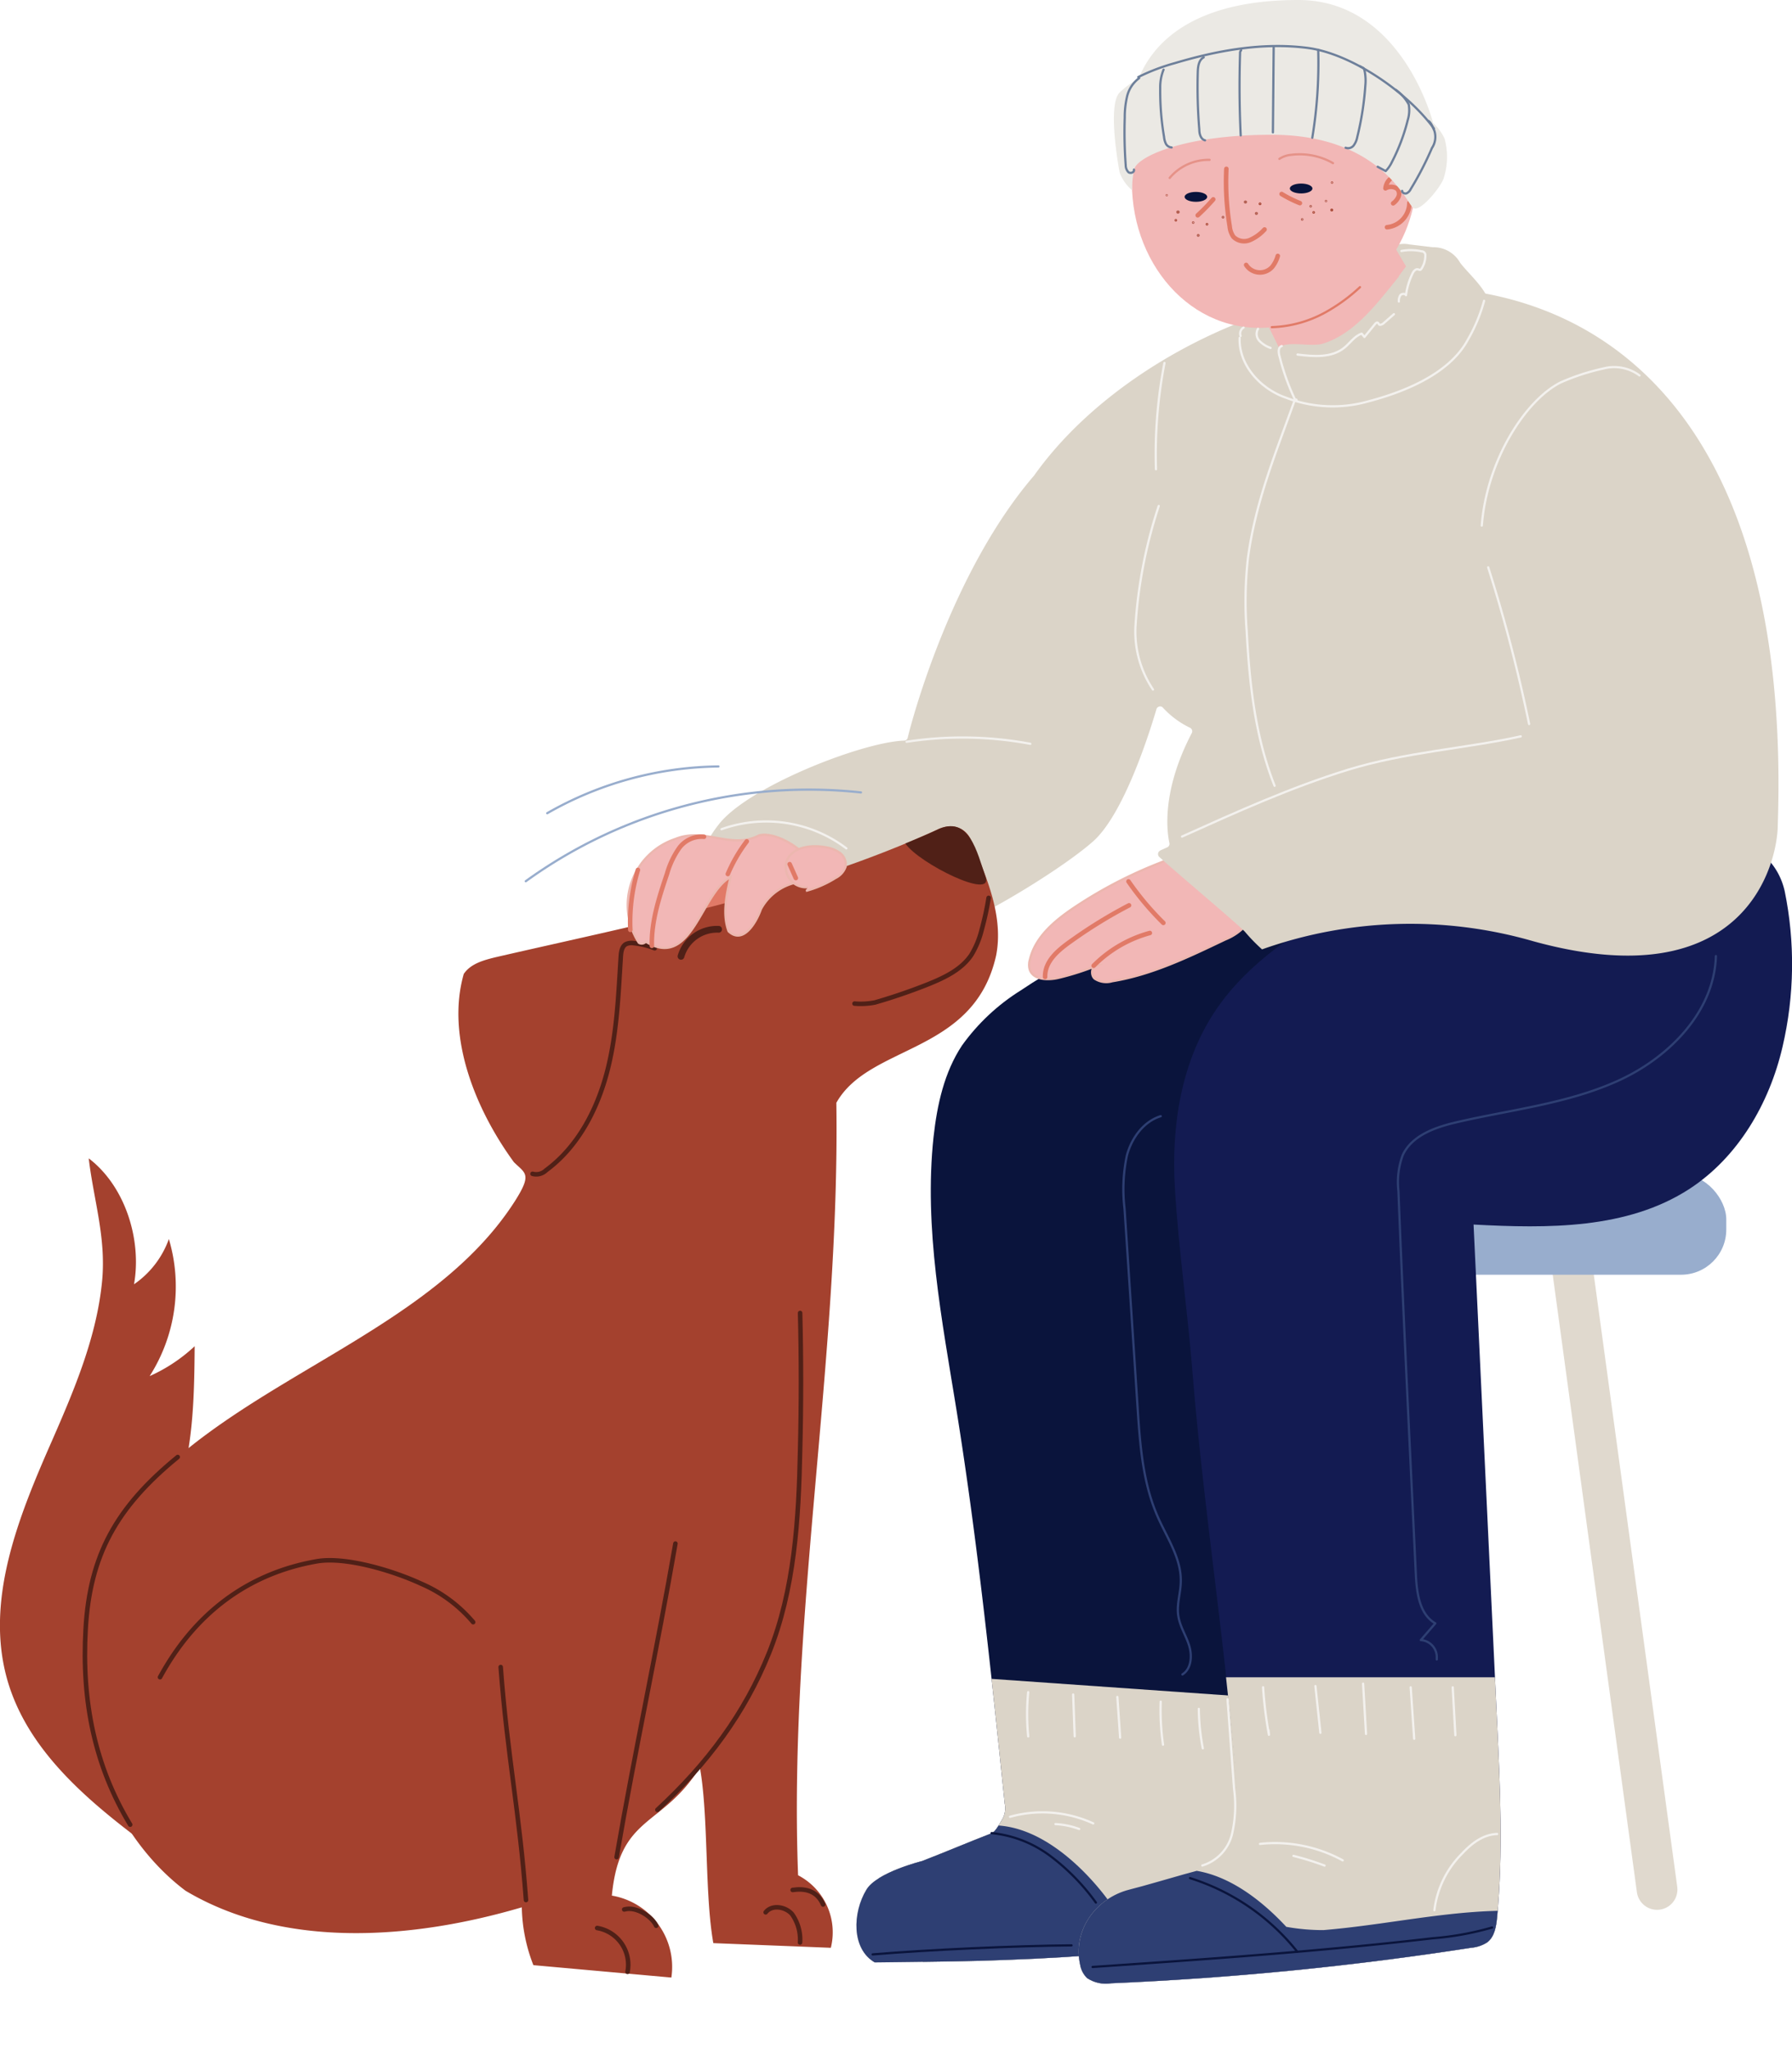 <svg id="Layer_1" data-name="Layer 1" xmlns="http://www.w3.org/2000/svg" xmlns:xlink="http://www.w3.org/1999/xlink" viewBox="0 0 257.12 294.01"><defs><style>.cls-1,.cls-11,.cls-13,.cls-14,.cls-15,.cls-16,.cls-18,.cls-19,.cls-2,.cls-22,.cls-23,.cls-25,.cls-26,.cls-27{fill:none;}.cls-2{stroke:#e0d9ce;stroke-width:5.84px;}.cls-11,.cls-13,.cls-14,.cls-15,.cls-16,.cls-18,.cls-19,.cls-2,.cls-22,.cls-23,.cls-25,.cls-26,.cls-27{stroke-linecap:round;stroke-linejoin:round;}.cls-3{fill:#98adcd;}.cls-4{clip-path:url(#clip-path);}.cls-5{fill:#0a143c;}.cls-6{fill:#dbd4c8;}.cls-7{fill:#2e3f73;}.cls-8{clip-path:url(#clip-path-2);}.cls-9{fill:#131b52;}.cls-10,.cls-12{fill:#f2b7b6;}.cls-10{stroke:#ecb7af;stroke-miterlimit:10;}.cls-10,.cls-13,.cls-14,.cls-18,.cls-19,.cls-25,.cls-26,.cls-27{stroke-width:0.32px;}.cls-11,.cls-13{stroke:#e17a67;}.cls-11,.cls-22{stroke-width:0.65px;}.cls-14{stroke:#e59288;}.cls-15{stroke:#b25d50;}.cls-15,.cls-16{stroke-width:0.26px;}.cls-16{stroke:#a4412e;}.cls-17{fill:#ebe9e4;}.cls-18{stroke:#f3f1ee;}.cls-19{stroke:#6d7f9a;}.cls-20{fill:#e17a67;}.cls-21{fill:#a4412e;}.cls-22,.cls-23{stroke:#502017;}.cls-23{stroke-width:0.97px;}.cls-24{fill:#502017;}.cls-25{stroke:#98adcd;}.cls-26{stroke:#0a143c;}.cls-27{stroke:#2e3f73;}</style><clipPath id="clip-path" transform="translate(-269.92 -125.39)"><path class="cls-1" d="M477,282.51c3.53-5.08,5.34-11.74,3.25-17.55-2.19-6.08-8.27-10.14-14.61-11.43s-12.9-.23-19.18,1.3c-10.64,2.6-21,6.56-30.1,12.7a29.73,29.73,0,0,0-8.41,7.89c-2.55,3.85-3.57,8.51-4.08,13.11-1.41,13.13,1.21,26.29,3.31,39.34,3,18.68,4.95,37.51,6.9,56.33a3.29,3.29,0,0,1-.27,2.13c-.36.56-1,1.88-1.58,2.13-3.48,1.35-6.49,2.64-10,4,0,0-6.53,1.62-8,4.11-2,3.3-2.16,8.49,1.19,10.44,0,0,11-.11,14.87-.23,10.71-.32,21.42-.85,31.93-2.9,1.58-.33,3.27-.71,4.35-1.91s1.3-3,1.43-4.61l1.15-13.21c1.78-20.4,3.57-40.84,3.27-61.31-.08-5.64-.3-11.37,1.25-16.79,1.69-5.87,5.14-9.35,10.37-12A36.88,36.88,0,0,0,477,282.51Z"/></clipPath><clipPath id="clip-path-2" transform="translate(-269.92 -125.39)"><path class="cls-1" d="M525.68,275.62c-1.88,8.12-6.39,15.86-13.38,20.4-8.93,5.79-20.32,5.67-30.95,5.1l3.38,71.5c.44,9.3.88,18.65,0,27.91-.13,1.33-.36,2.79-1.42,3.6a5,5,0,0,1-2.34.78A464.27,464.27,0,0,1,429.37,410a4.87,4.87,0,0,1-3.47-.74,3.5,3.5,0,0,1-1-1.92c-1.11-4.87,2.21-9.55,7.06-10.78s10.68-3.25,16.11-4.12c-1.49-26.59-5.27-47.92-7.06-70.23-.7-8.81-2-17.6-2.52-26.43s.91-18.05,5.84-25.39c3.8-5.66,9.41-9.82,15.26-13.36,11.55-7,24.67-11.83,38.19-12.93,8.58-.7,25.68-1.74,28.2,9.11A52.21,52.21,0,0,1,525.68,275.62Z"/></clipPath></defs><line class="cls-2" x1="225.14" y1="178.57" x2="237.76" y2="271.15"/><rect class="cls-3" x="202.58" y="168.52" width="45.11" height="14.41" rx="6.48"/><g class="cls-4"><path class="cls-5" d="M477,282.51c3.53-5.08,5.34-11.74,3.25-17.55-2.19-6.08-8.27-10.14-14.61-11.43s-12.9-.23-19.18,1.3c-10.64,2.6-21,6.56-30.1,12.7a29.73,29.73,0,0,0-8.41,7.89c-2.55,3.85-3.57,8.51-4.08,13.11-1.41,13.13,1.21,26.29,3.31,39.34,3,18.68,4.95,37.51,6.9,56.33a3.29,3.29,0,0,1-.27,2.13,3.21,3.21,0,0,1-1.64,1.08l-10.43,4.07c-2.42.95-5,2-6.29,4.32-1.88,3.37.29,7.86,3.63,9.8s7.42,2,11.28,1.85a198.34,198.34,0,0,0,31.86-3.59c1.59-.33,3.28-.7,4.35-1.9s1.3-3,1.44-4.61l1.14-13.22c1.78-20.39,3.58-40.83,3.27-61.31-.08-5.63-.3-11.36,1.26-16.79,1.69-5.87,5.14-9.35,10.36-12A36.84,36.84,0,0,0,477,282.51Z" transform="translate(-269.92 -125.39)"/><path class="cls-6" d="M408.82,366.08l46.9,3.29,1.62,38.11s-44.3,12.89-45.91,11.86-31.64-19.53-31.64-19.53Z" transform="translate(-269.92 -125.39)"/><path class="cls-7" d="M429.23,398.51a3.39,3.39,0,0,0,3.6,1.55,80.18,80.18,0,0,1,16.61.1c2.9,13.84-50.69,15.56-56.91,7.51-9.59-8.57,8.51-18.18,17.48-20.09C420.39,385.39,429.23,398.51,429.23,398.51Z" transform="translate(-269.92 -125.39)"/></g><g class="cls-8"><path class="cls-9" d="M525.68,275.62c-1.88,8.12-6.39,15.86-13.38,20.4-8.93,5.79-20.32,5.67-30.95,5.1l3.38,71.5c.44,9.3.88,18.65,0,27.91-.13,1.33-.36,2.79-1.42,3.6a5,5,0,0,1-2.34.78A464.27,464.27,0,0,1,429.37,410a4.87,4.87,0,0,1-3.47-.74,3.5,3.5,0,0,1-1-1.92c-1.11-4.89,3.89-9.11,8.73-10.35s10.14-.85,14.65-3c-1.49-26.59-5.48-49.46-7.27-71.77-.7-8.81-2-17.6-2.52-26.43s.91-18.05,5.84-25.39c3.8-5.66,9.41-9.82,15.26-13.36,11.55-7,24.67-11.83,38.19-12.93,8.58-.7,25.68-1.74,28.2,9.11A52.21,52.21,0,0,1,525.68,275.62Z" transform="translate(-269.92 -125.39)"/><polygon class="cls-6" points="172.35 240.7 219.4 240.7 221.8 288.81 154.79 291.38 147.78 273.92 172.35 240.7"/><path class="cls-7" d="M437.9,393.77c6.47-.79,12.4,3.63,16.58,8.13a29.63,29.63,0,0,0,5.34.47c9.9-.83,19.16-3.16,28.82-2.73a2.7,2.7,0,0,1,2.87,3.89c-1.65,5-7.9,6.54-13.15,7.16a361.67,361.67,0,0,1-47.9,2.41c-7.1-.11-11.56-5-7-11.73C426.61,396.68,432.6,394.28,437.9,393.77Z" transform="translate(-269.92 -125.39)"/></g><path class="cls-10" d="M424.12,255.58c-2.8,1.87-5.64,4.22-6.42,7.49a2.62,2.62,0,0,0-.05,1.39c.45,1.57,2.65,1.63,4.22,1.24a39.31,39.31,0,0,0,5.6-1.81c-.88-.05-1.14,1.36-.48,1.94a3,3,0,0,0,2.51.37c5.72-.93,11-3.5,16.24-6a7.88,7.88,0,0,0,2.95-2.05c1.2-1.58,1-3.79.6-5.73a8,8,0,0,0-1.87-4c-3-3-8.12-.37-11.24.86A64,64,0,0,0,424.12,255.58Z" transform="translate(-269.92 -125.39)"/><path class="cls-11" d="M431.92,255.31a68.66,68.66,0,0,0-8,4.89c-2,1.4-4.09,3-4.05,5.39" transform="translate(-269.92 -125.39)"/><path class="cls-11" d="M434.9,259.28a18,18,0,0,0-8.06,4.7" transform="translate(-269.92 -125.39)"/><path class="cls-11" d="M431.84,251.88a41.05,41.05,0,0,0,5,5.95" transform="translate(-269.92 -125.39)"/><path class="cls-6" d="M418.29,193.64l0,0C442.8,159.05,528.41,141.45,525,243.68c0,5.7-4.73,25.18-35.13,16.77A63.51,63.51,0,0,0,451,261.63a25.41,25.41,0,0,1-2.49-2.57c-1.86-1.81-9.77-8.42-12.27-10.71a.56.56,0,0,1,0-.79,1.09,1.09,0,0,1,.17-.13l1-.45a.55.55,0,0,0,.3-.62c-.35-1.58-1.17-7.39,3.21-15.77a.56.56,0,0,0-.23-.75h0a12.85,12.85,0,0,1-3.87-2.85.54.54,0,0,0-.77-.11.47.47,0,0,0-.2.28c-1.18,4-4.79,15.19-9.12,19-5.3,4.67-20.44,13.59-22.25,12.57s-26.36-6.06-29.74-7.5c-4.32-1.85-4.71-3.68-1.67-7.56,4.25-5.43,20.61-11.8,26.57-12a.53.53,0,0,0,.52-.41C400.9,228.12,406.65,207.16,418.29,193.64Z" transform="translate(-269.92 -125.39)"/><path class="cls-6" d="M479.42,163.09a4.38,4.38,0,0,0-3.9-2.22l-3.37-.4a3.89,3.89,0,0,0-1.95.09,3.47,3.47,0,0,0-1.53,1.48,13.92,13.92,0,0,0-1.77,10.62,2.43,2.43,0,0,0,.62,1.3,2.7,2.7,0,0,0,1.09.49c2.54.69,5.31,1.17,7.77.19a14.24,14.24,0,0,0,3.17-2c1.18-.9,4.27-2.38,3.89-4.13S480.46,164.49,479.42,163.09Z" transform="translate(-269.92 -125.39)"/><path class="cls-12" d="M473.13,151c0,9.2-6.91,19-19.48,21.18-12,2.06-21.32-8.35-21.32-20.54s8.35-22.08,20.55-22.08S473.13,138.77,473.13,151Z" transform="translate(-269.92 -125.39)"/><polygon class="cls-12" points="199.01 33.56 204.01 42.12 192.51 54.39 185.05 52.99 180.39 43.59 199.01 33.56"/><path class="cls-11" d="M445.88,149.62a39.4,39.4,0,0,0,.48,8.26,3.08,3.08,0,0,0,.53,1.49,2.16,2.16,0,0,0,2.39.46,6.14,6.14,0,0,0,2.08-1.51" transform="translate(-269.92 -125.39)"/><path class="cls-11" d="M448.72,163.41a2.35,2.35,0,0,0,3.26.7,2.44,2.44,0,0,0,.46-.39,4.51,4.51,0,0,0,.82-1.6" transform="translate(-269.92 -125.39)"/><ellipse class="cls-5" cx="186.69" cy="27.05" rx="1.62" ry="0.71"/><ellipse class="cls-5" cx="171.59" cy="28.25" rx="1.62" ry="0.71"/><path class="cls-11" d="M441.77,156.29A28.85,28.85,0,0,0,444,154" transform="translate(-269.92 -125.39)"/><path class="cls-11" d="M453.81,153.23a17.32,17.32,0,0,0,2.62,1.31" transform="translate(-269.92 -125.39)"/><path class="cls-13" d="M452.4,172.34a17,17,0,0,0,7.86-2.22,25,25,0,0,0,4.79-3.52" transform="translate(-269.92 -125.39)"/><path class="cls-11" d="M469.33,151.13a2.12,2.12,0,0,0-.62,1.29,1.53,1.53,0,0,1,1.71.09,1.1,1.1,0,0,1,.15,1.14,2.34,2.34,0,0,1-.76.92" transform="translate(-269.92 -125.39)"/><path class="cls-11" d="M468.93,158a3.55,3.55,0,0,0,3.21-3.5" transform="translate(-269.92 -125.39)"/><path class="cls-14" d="M453.49,148.19a3.64,3.64,0,0,1,1.69-.58,9.63,9.63,0,0,1,6,1.19" transform="translate(-269.92 -125.39)"/><path class="cls-14" d="M443.47,148.33a7.31,7.31,0,0,0-5.72,2.59" transform="translate(-269.92 -125.39)"/><circle class="cls-15" cx="178.7" cy="28.99" r="0.1"/><circle class="cls-15" cx="175.48" cy="31.17" r="0.07"/><circle class="cls-15" cx="180.27" cy="30.63" r="0.09"/><circle class="cls-15" cx="169.02" cy="30.43" r="0.11"/><circle class="cls-15" cx="171.2" cy="31.94" r="0.06"/><circle class="cls-15" cx="188.06" cy="29.6" r="0.06"/><circle class="cls-15" cx="190.26" cy="28.85" r="0.05"/><circle class="cls-15" cx="186.84" cy="31.49" r="0.06"/><circle class="cls-16" cx="180.79" cy="29.25" r="0.07"/><circle class="cls-16" cx="188.49" cy="30.48" r="0.06"/><circle class="cls-16" cx="173.18" cy="32.18" r="0.06"/><circle class="cls-16" cx="168.71" cy="31.61" r="0.06"/><circle class="cls-16" cx="191.08" cy="30.14" r="0.08"/><circle class="cls-16" cx="167.41" cy="28.01" r="0.03"/><circle class="cls-16" cx="191.12" cy="26.2" r="0.04"/><circle class="cls-15" cx="171.92" cy="33.78" r="0.08"/><path class="cls-17" d="M477.19,145.28a7.28,7.28,0,0,0-1.64-2.24h0s-4.42-17.65-19.34-17.65c-15.67,0-21.06,6.63-22.91,11.27a13.17,13.17,0,0,0-2.73,2c-1.86,1.87,0,11.5,0,11.5a6.05,6.05,0,0,0,1.78,2.52,13.77,13.77,0,0,1,.31-3c.36-1.71,6.91-4.95,19.74-4.95,15.51,0,19.32,9.7,20.26,10.48s3.91-2.87,4.38-4.17A10,10,0,0,0,477.19,145.28Z" transform="translate(-269.92 -125.39)"/><path class="cls-6" d="M470.59,165.14c-3,3.66-6.24,8.17-10.94,9.59l-.25.06c-1.63.25-3.4-.18-5,.07a1.65,1.65,0,0,0-1.39,1.73c.09,1.95.49,3.92,1.94,5a1.59,1.59,0,0,0,.41.21c5.94,2.17,13,0,18.39-3,4-2.1,6.16-6.06,7.79-10.12,1.18-2.85-3.72-5.49-5.9-6.41-2.44-.94-3.65.87-5,2.73Z" transform="translate(-269.92 -125.39)"/><path class="cls-18" d="M482.86,168.56a23.3,23.3,0,0,1-2.32,5.56c-2.73,5.1-9.59,7.73-15.22,9.11a18.74,18.74,0,0,1-10.95-.79c-3.64-1.28-6.74-4.71-6.58-8.56" transform="translate(-269.92 -125.39)"/><path class="cls-18" d="M453.83,175.05c-.53.16-.49.92-.32,1.46a32.44,32.44,0,0,0,2.22,6.22c0,.07.1.15.18.14s0-.18,0-.12" transform="translate(-269.92 -125.39)"/><path class="cls-18" d="M448.35,172.4a1,1,0,0,0-.43,1.2" transform="translate(-269.92 -125.39)"/><path class="cls-18" d="M450.42,172.58a1.46,1.46,0,0,0,.21,1.74,4.21,4.21,0,0,0,1.59,1" transform="translate(-269.92 -125.39)"/><path class="cls-18" d="M456.09,176.27c2.32.29,4.92.5,6.74-1,.82-.67,1.45-1.67,2.47-2l.39.48,1.54-1.88c.09-.11.23-.24.36-.18s.13.2.22.28.41,0,.57-.14l1.54-1.35" transform="translate(-269.92 -125.39)"/><path class="cls-18" d="M471,161.41a7.09,7.09,0,0,1,2.9.05.53.53,0,0,1,.53.53v.08a3.42,3.42,0,0,1-.54,1.86.39.39,0,0,1-.21.19c-.11,0-.21-.05-.31-.08-.34-.08-.63.28-.78.6a10.27,10.27,0,0,0-.94,3.11c-.15-.27-.6-.22-.8,0a1.52,1.52,0,0,0-.22.91" transform="translate(-269.92 -125.39)"/><path class="cls-18" d="M455.72,182.73c-2.77,7.69-5.65,14.63-6.74,22.72A55.8,55.8,0,0,0,448.8,216c.4,7.54,1.21,15.14,4,22.15" transform="translate(-269.92 -125.39)"/><path class="cls-18" d="M436.18,198a68.45,68.45,0,0,0-3.35,17.47,14.94,14.94,0,0,0,2.52,8.87" transform="translate(-269.92 -125.39)"/><path class="cls-18" d="M505.16,179.27a6.09,6.09,0,0,0-5.18-1,32.1,32.1,0,0,0-6.13,2c-5.1,2.57-10.6,11.21-11.32,20.54" transform="translate(-269.92 -125.39)"/><path class="cls-18" d="M483.45,206.81a223.61,223.61,0,0,1,5.87,22.48" transform="translate(-269.92 -125.39)"/><path class="cls-18" d="M488.12,231.06c-7.69,1.72-16.53,2.25-24.74,4.78s-16,6.06-23.86,9.6" transform="translate(-269.92 -125.39)"/><path class="cls-18" d="M437,177.48a69,69,0,0,0-1.22,15.25" transform="translate(-269.92 -125.39)"/><path class="cls-19" d="M433.37,136.6a4.61,4.61,0,0,0-1.72,2.57,13.1,13.1,0,0,0-.35,3.12,64.63,64.63,0,0,0,.14,6.82,1.43,1.43,0,0,0,.4,1c.31.22.88,0,.78-.38" transform="translate(-269.92 -125.39)"/><path class="cls-19" d="M436.87,135.39a6.65,6.65,0,0,0-.48,2.64,39,39,0,0,0,.55,7,2.82,2.82,0,0,0,.27,1,1,1,0,0,0,.82.52" transform="translate(-269.92 -125.39)"/><path class="cls-19" d="M442.63,133.62c-.71.38-.83,1.32-.85,2.11A74.37,74.37,0,0,0,442,144c0,.62.22,1.38.82,1.53" transform="translate(-269.92 -125.39)"/><path class="cls-19" d="M448,132.61a.52.52,0,0,0-.15.43q-.19,5.9.09,11.78" transform="translate(-269.92 -125.39)"/><path class="cls-19" d="M452.67,132.16l-.11,12.23" transform="translate(-269.92 -125.39)"/><path class="cls-19" d="M459.06,132.53a65.92,65.92,0,0,1-.85,12.63" transform="translate(-269.92 -125.39)"/><path class="cls-19" d="M465.05,134.89c.59.36.53.12.69.79a7.06,7.06,0,0,1,.08,2,42.9,42.9,0,0,1-1.16,7.39,2.87,2.87,0,0,1-.51,1.19,1,1,0,0,1-1.16.33" transform="translate(-269.92 -125.39)"/><path class="cls-19" d="M470.19,138.28a6.14,6.14,0,0,1,1.86,2.11,4.77,4.77,0,0,1-.14,2.22,27.35,27.35,0,0,1-2.26,6,4.84,4.84,0,0,1-.91,1.33l-1.15-.62" transform="translate(-269.92 -125.39)"/><path class="cls-19" d="M474.85,142.74c.4.17.67,1,.86,1.37a2.87,2.87,0,0,1-.33,2.52,46.4,46.4,0,0,1-3.05,5.9,1.25,1.25,0,0,1-.58.6c-.27.1-.65-.06-.65-.35" transform="translate(-269.92 -125.39)"/><path class="cls-19" d="M433.24,136.45a29,29,0,0,1,5.25-2c6.17-1.84,12.64-3,19-2.19s14.39,6.39,18.18,11.59" transform="translate(-269.92 -125.39)"/><path class="cls-20" d="M367.37,255.77a4.85,4.85,0,0,0,.27,3.38,2.52,2.52,0,0,0,.28.44c1.11,1.49,3.31,1.91,5.24,1.84C387.24,260.9,370.76,241.46,367.37,255.77Z" transform="translate(-269.92 -125.39)"/><path class="cls-21" d="M404.28,244.51c2.22-1.16,4.51-.41,5.2,2.07,2.18,5.06,4.42,10.51,3.37,15.91-3.16,14.24-18.18,12.69-22.93,21.16.54,36.83-6.89,73.94-5.49,110.85a9.23,9.23,0,0,1,4.7,10.41l-16.86-.67c-1.26-7.07-.67-18.14-1.93-25.21-5.42,8.66-11.51,6.73-12.63,18.39a10.38,10.38,0,0,1,8.54,11.76l-19.8-1.78a23.88,23.88,0,0,1-1.66-8.3c-15.4,4.54-34,6.12-48.25-2.38-12.6-9.48-17.91-28.72-14.44-43.83,9.85-27.59,47-32,61.75-55.21,2.45-3.88,1.42-3.9-.2-5.52-5.42-7.42-9.78-17.9-7.19-27,1-1.5,2.92-2,4.65-2.42C362.53,257.81,384.17,253.65,404.28,244.51Z" transform="translate(-269.92 -125.39)"/><path class="cls-21" d="M277.39,332.12c-4.78,10.86-9.65,22.82-6.45,34.24,3.08,10.93,12.8,18.47,21.95,25.2a47.63,47.63,0,0,1-3.14-37.65c1.81-5.28,4.54-10.22,6.1-15.58,1.84-6.38,1.95-13.12,2-19.75a23.33,23.33,0,0,1-6.46,4.29,23.88,23.88,0,0,0,2.76-19.67,13.34,13.34,0,0,1-5,6.49c1.13-6.36-1.24-14.06-6.5-18.07.71,6,2.49,11.27,1.93,17.49C283.84,317.14,280.6,324.78,277.39,332.12Z" transform="translate(-269.92 -125.39)"/><path class="cls-22" d="M363.86,261.47a11.74,11.74,0,0,0-3-.73,1.93,1.93,0,0,0-1.11.13c-.61.32-.72,1.14-.76,1.83-.35,5.58-.56,11.23-2,16.64s-4.2,10.67-8.73,14a2,2,0,0,1-1.93.5" transform="translate(-269.92 -125.39)"/><path class="cls-22" d="M411.77,254.24a42.2,42.2,0,0,1-1,4.59,12.68,12.68,0,0,1-1.51,3.64c-1.41,2.07-3.81,3.21-6.13,4.15q-3.76,1.5-7.67,2.63a10.61,10.61,0,0,1-2.93.16" transform="translate(-269.92 -125.39)"/><path class="cls-22" d="M384.72,313.81q.25,9.84,0,19.68c-.2,9.89-.79,20-4.48,29.17-3.48,8.61-8.8,15.8-16,22.45" transform="translate(-269.92 -125.39)"/><path class="cls-22" d="M379.78,399.82c.89-1.14,2.83-.83,3.78.25a6.29,6.29,0,0,1,1.15,4.08" transform="translate(-269.92 -125.39)"/><path class="cls-22" d="M383.65,396.61c1.62-.24,3.46,0,4.37,2.09" transform="translate(-269.92 -125.39)"/><path class="cls-22" d="M355.6,402.07a5.34,5.34,0,0,1,4.36,6.29" transform="translate(-269.92 -125.39)"/><path class="cls-22" d="M359.48,399.41c1.77-.52,4.06,1.12,4.59,2.34" transform="translate(-269.92 -125.39)"/><path class="cls-22" d="M366.83,346.9c-2.6,15-5.85,30-8.44,45" transform="translate(-269.92 -125.39)"/><path class="cls-22" d="M341.76,364.62c.93,12.52,2.71,20.91,3.63,33.44" transform="translate(-269.92 -125.39)"/><path class="cls-22" d="M292.88,366.08c5-9.2,12.63-14.9,22.47-16.63,4.2-.74,11.16,1.42,15,3.21a20.2,20.2,0,0,1,7.46,5.52" transform="translate(-269.92 -125.39)"/><path class="cls-22" d="M295.42,334.48c-8.88,7.26-12.6,14.15-13.21,24.65s1.35,19.77,6.39,28.11" transform="translate(-269.92 -125.39)"/><path class="cls-23" d="M367.63,262.63a5.39,5.39,0,0,1,5.4-3.88" transform="translate(-269.92 -125.39)"/><path class="cls-24" d="M404.28,244.51c4.74-2.35,5.83,3.27,7.05,6.7s-9.54-1.91-11.51-4.77C399.82,246.44,403.19,245.05,404.28,244.51Z" transform="translate(-269.92 -125.39)"/><path class="cls-10" d="M378.84,245.27c-4,2.08-7.79-1.2-12,.51a10,10,0,0,0-5.26,14.9.78.78,0,0,0,1-.15c6.6,4.08,7.86-6.94,12.17-9.29-.58,2.47-1.21,5.35-.29,7.79,2.09,2,4-1.34,4.63-3.16a7.61,7.61,0,0,1,5.37-3.89C390.37,250.93,382.44,244.35,378.84,245.27Z" transform="translate(-269.92 -125.39)"/><path class="cls-10" d="M385.55,253.24a15.41,15.41,0,0,0,4.26-1.86,2.87,2.87,0,0,0,1.44-1.61,2.08,2.08,0,0,0-.83-2,4.83,4.83,0,0,0-2.12-.81c-2.09-.37-4.73,0-5.52,2a2.91,2.91,0,0,0,3,3.75" transform="translate(-269.92 -125.39)"/><path class="cls-11" d="M377.07,246.13a21.73,21.73,0,0,0-2.72,4.69" transform="translate(-269.92 -125.39)"/><path class="cls-11" d="M383.22,249.4l.89,2" transform="translate(-269.92 -125.39)"/><path class="cls-11" d="M370.93,245.47a4,4,0,0,0-3.56,1.62,12.32,12.32,0,0,0-1.74,3.68c-1.13,3.36-2.27,6.82-2.18,10.35" transform="translate(-269.92 -125.39)"/><path class="cls-11" d="M361.45,250.23a25.56,25.56,0,0,0-1.09,8.6" transform="translate(-269.92 -125.39)"/><path class="cls-18" d="M373.44,244.39a19.05,19.05,0,0,1,17.92,2.75" transform="translate(-269.92 -125.39)"/><path class="cls-18" d="M400,231.84a52.89,52.89,0,0,1,17.75.29" transform="translate(-269.92 -125.39)"/><path class="cls-25" d="M345.36,251.85a69.33,69.33,0,0,1,48.09-12.74" transform="translate(-269.92 -125.39)"/><path class="cls-25" d="M348.44,242.09A50.58,50.58,0,0,1,373,235.38" transform="translate(-269.92 -125.39)"/><path class="cls-18" d="M446.05,369.24l.94,12.88a18,18,0,0,1-.3,6.47,6.25,6.25,0,0,1-4.26,4.51" transform="translate(-269.92 -125.39)"/><path class="cls-18" d="M414.84,386.11a17.43,17.43,0,0,1,11.94.95" transform="translate(-269.92 -125.39)"/><path class="cls-18" d="M421.36,387.16a11.32,11.32,0,0,1,3.4.7" transform="translate(-269.92 -125.39)"/><path class="cls-18" d="M450.71,390a20.22,20.22,0,0,1,11.86,2.36" transform="translate(-269.92 -125.39)"/><path class="cls-18" d="M455.51,391.72a40.41,40.41,0,0,1,4.46,1.39" transform="translate(-269.92 -125.39)"/><path class="cls-18" d="M451.15,367.52a59.91,59.91,0,0,0,.84,6.82l-.06-.65" transform="translate(-269.92 -125.39)"/><path class="cls-18" d="M458.66,367.35l.71,6.71" transform="translate(-269.92 -125.39)"/><path class="cls-18" d="M465.5,367l.42,7.22" transform="translate(-269.92 -125.39)"/><path class="cls-18" d="M472.33,367.53l.5,7.38" transform="translate(-269.92 -125.39)"/><path class="cls-18" d="M478.36,367.53l.38,6.87" transform="translate(-269.92 -125.39)"/><path class="cls-18" d="M417.45,368.22a32.08,32.08,0,0,0,0,6.35" transform="translate(-269.92 -125.39)"/><path class="cls-18" d="M423.9,368.56l.22,6" transform="translate(-269.92 -125.39)"/><path class="cls-18" d="M430.24,368.91l.4,5.84" transform="translate(-269.92 -125.39)"/><path class="cls-18" d="M436.46,369.59a35.42,35.42,0,0,0,.33,6.17" transform="translate(-269.92 -125.39)"/><path class="cls-18" d="M441.93,370.62a31.67,31.67,0,0,0,.57,5.66" transform="translate(-269.92 -125.39)"/><path class="cls-18" d="M484.73,388.58c-2,.06-3.67,1.35-5,2.78a13.82,13.82,0,0,0-4,8.16" transform="translate(-269.92 -125.39)"/><path class="cls-26" d="M426.69,407.66c16.29-1.11,32.58-2.23,48.81-4.12A42.7,42.7,0,0,0,484,402" transform="translate(-269.92 -125.39)"/><path class="cls-26" d="M440.67,394.91a31.86,31.86,0,0,1,15.39,10.57" transform="translate(-269.92 -125.39)"/><path class="cls-26" d="M412.2,388.45a16.84,16.84,0,0,1,8.52,3.36,31.06,31.06,0,0,1,6.44,6.61" transform="translate(-269.92 -125.39)"/><path class="cls-26" d="M395.13,405.86c7.92-.67,20.6-1.24,28.54-1.3" transform="translate(-269.92 -125.39)"/><path class="cls-27" d="M516.12,262.59c-.24,8-6.73,14.57-14,17.88s-15.35,4.15-23.12,5.95c-3.07.71-6.47,1.87-7.81,4.73a11.16,11.16,0,0,0-.62,5.15c.55,14.14,1.23,28.28,1.9,42.41l.6,12.64c.13,2.63.51,5.69,2.79,7l-2.08,2.4a2.45,2.45,0,0,1,2.29,2.61,1.11,1.11,0,0,1,0,.17" transform="translate(-269.92 -125.39)"/><path class="cls-27" d="M436.46,285.57c-2.46.76-4.15,3.11-4.84,5.59a23.46,23.46,0,0,0-.35,7.67q.94,14.24,1.87,28.48c.35,5.37.73,10.87,2.92,15.8,1.33,3,3.34,5.9,3.28,9.18,0,1.62-.59,3.24-.37,4.87s1.1,2.87,1.56,4.34.35,3.36-.95,4.18" transform="translate(-269.92 -125.39)"/></svg>